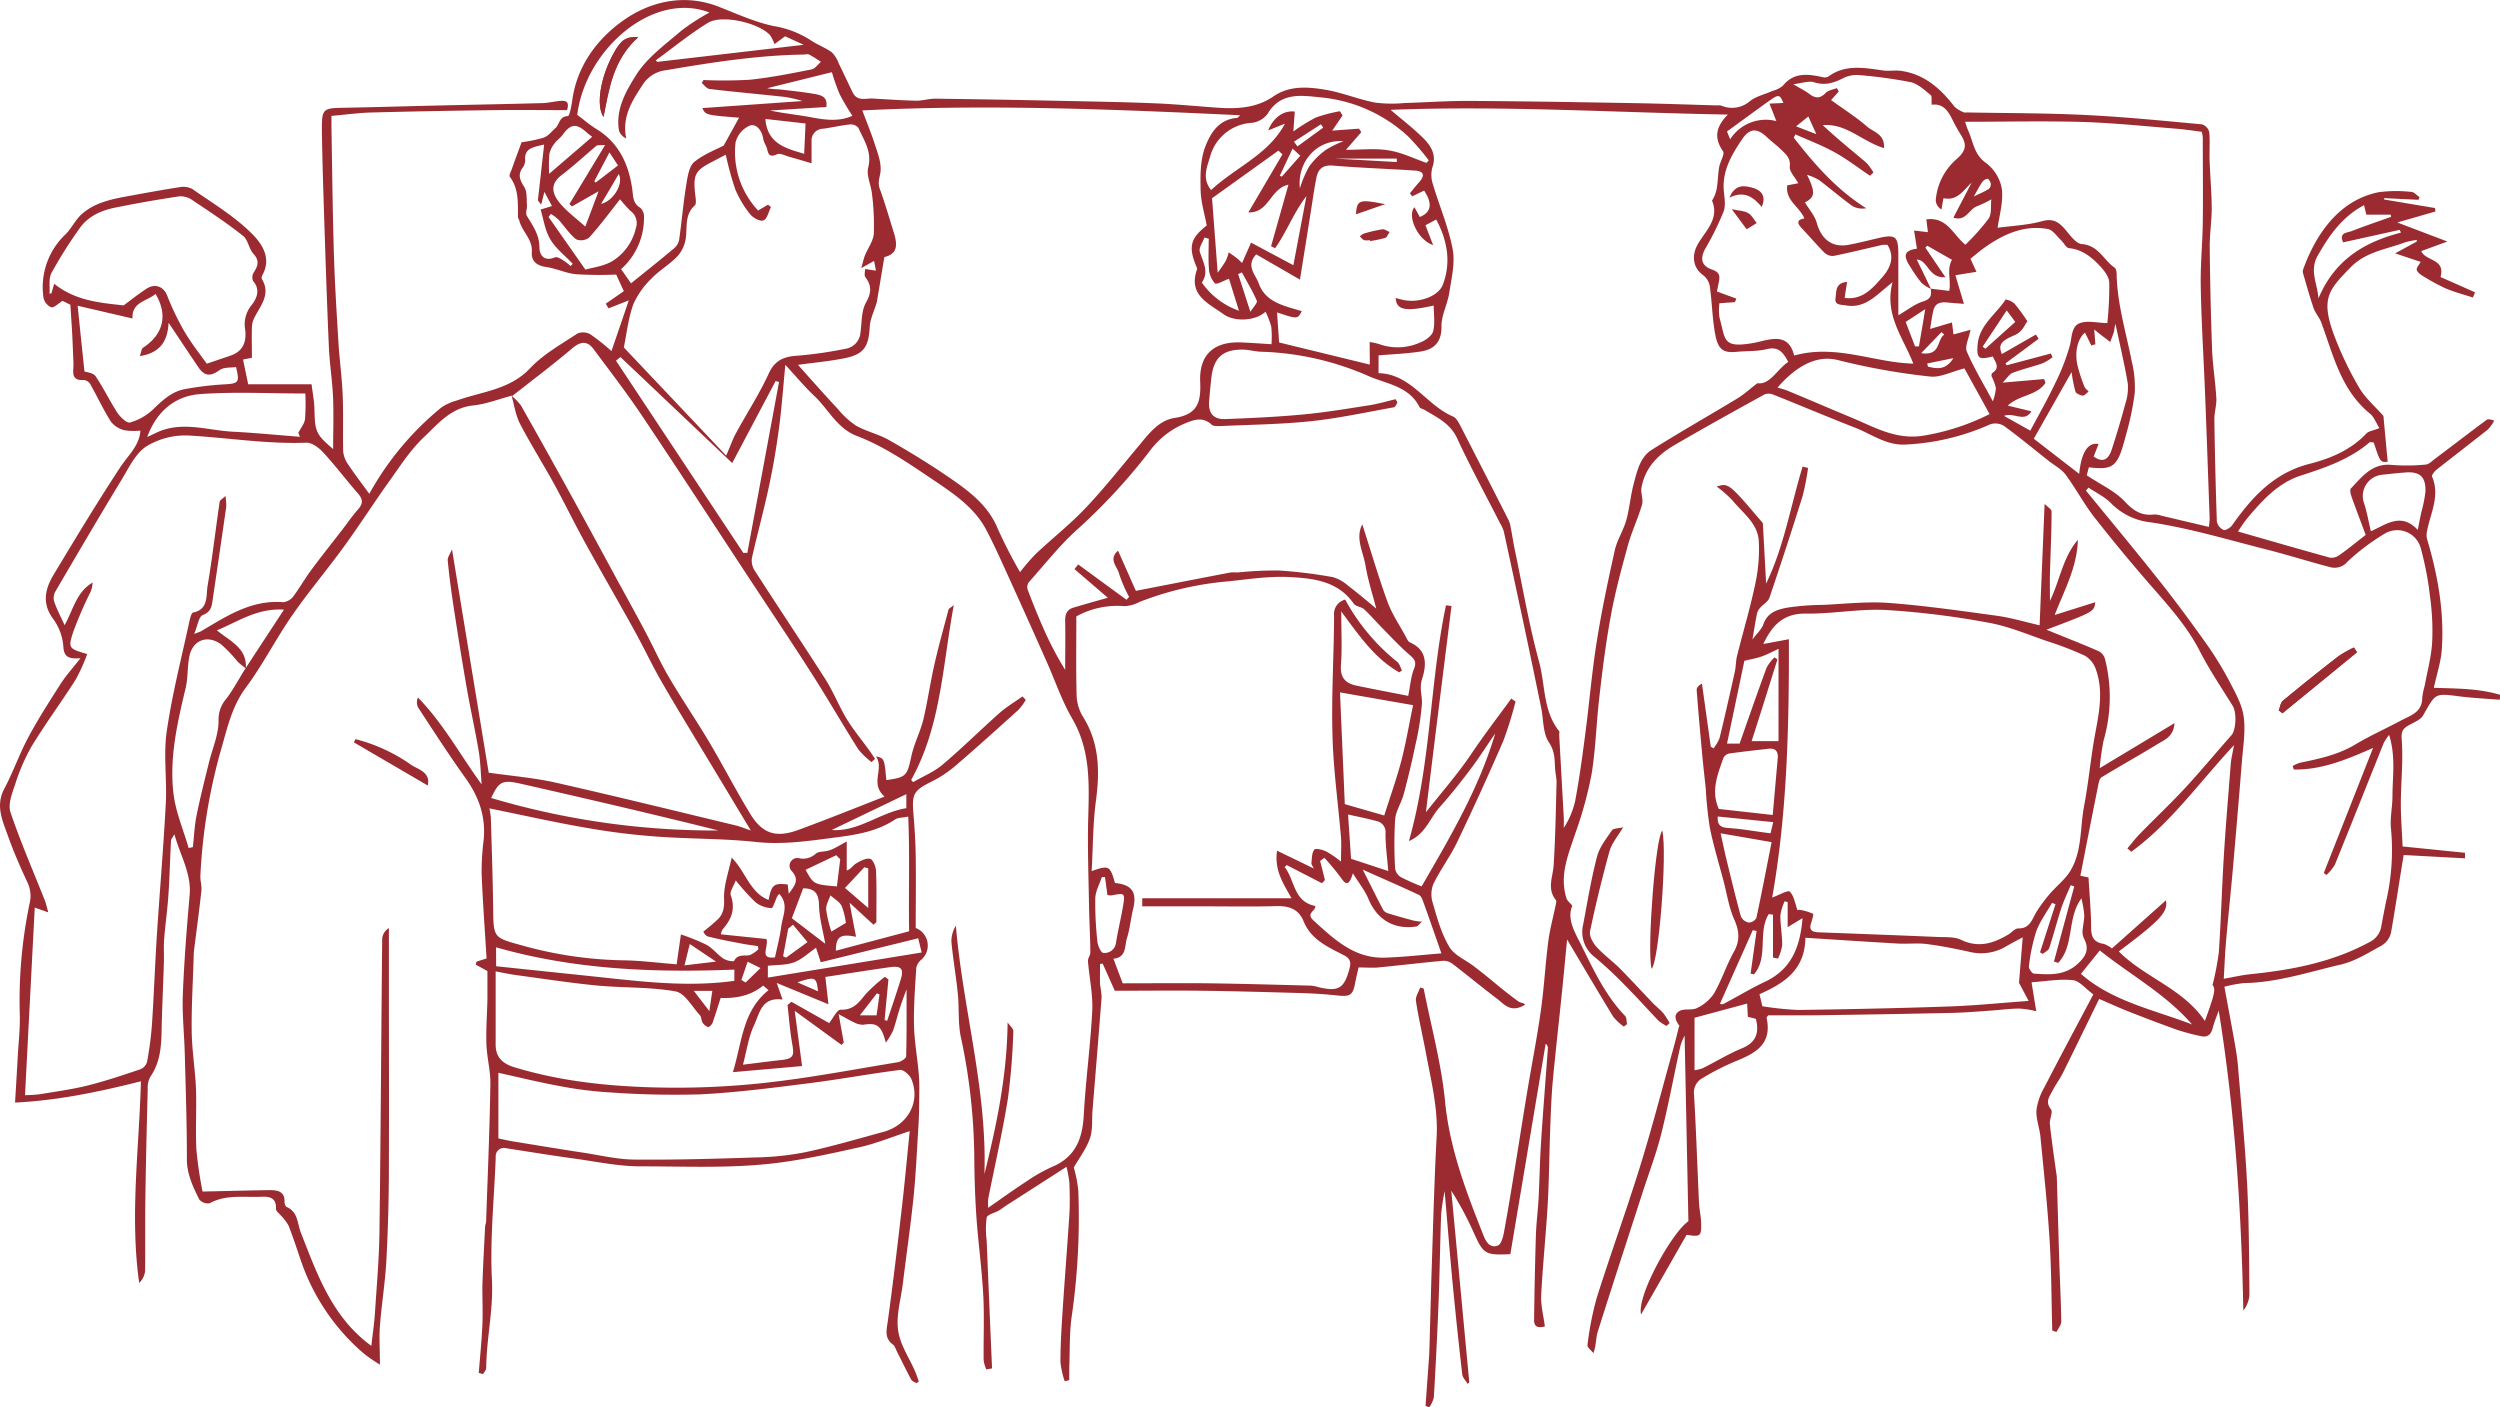 <svg xmlns="http://www.w3.org/2000/svg" viewBox="0 0 586.34 330"><defs><style>.cls-1{fill:#9b2b31;}</style></defs><g id="レイヤー_2" data-name="レイヤー 2"><g id="layout"><path class="cls-1" d="M120.12,92.77c-3.06.81-6.07,2-9.18,2.33-5.26.56-8.3,4.4-11.63,7.54-3.14,3-5.52,6.75-8.06,10.3-3.52,4.91-6.77,10-10.32,14.9-4,5.55-8.48,10.82-12.39,16.46s-6.9,11.63-10.9,17c-3.35,4.55-4.36,9.62-5.88,14.82A131,131,0,0,0,47,205.37c-.07,1.16.37,2.37.24,3.52-.51,4.67-1.15,9.33-1.73,14a9.79,9.79,0,0,0-.07,1.08c-.18,6-.55,11.92-.48,17.87.05,4.47.81,8.93,1,13.4.18,4.82-.15,9.66.11,14.48a94.24,94.24,0,0,0,1.44,9.74c5.69-.12,10.77-.27,15.86-.33,1.83,0,3.47.37,3.36,2.81,0,.39.22,1,.51,1.15,2.7,1.17,2.47,3.84,3.32,6,3.84,9.77,7.29,19.81,16.53,26.56.29-2.61.68-5.11.84-7.62.42-6.46,1-12.93,1.07-19.4.3-22.84.4-45.68.64-68.52a3.27,3.27,0,0,1,1.57-2.45v12c0,14.53.06,29.05,0,43.57,0,7.41-.19,14.83-.58,22.23-.27,5.17-1.12,10.31-1.52,15.48-.22,2.84,0,5.7,0,9.11a36.36,36.36,0,0,1-3.81-2.62,49.81,49.81,0,0,1-14.71-21.71c-.94-2.76-1.84-5.54-2.91-8.26a10.56,10.56,0,0,0-1.75-2.32c-.42-.53-1.22-1.08-1.2-1.59.12-2.81-1.66-2.95-3.7-2.86-4,.16-8.06-.57-11.85,1.52a2.66,2.66,0,0,1-2.45-.9c-1.49-3-2.93-6-2.9-9.54,0-8.16-.27-16.33-.49-24.49-.12-4.68-.64-9.38-.46-14,.3-7.8.92-15.6,1.6-23.38.44-5.07-2.22-9.24-3.57-14.23-.4.72-.78,1.11-.8,1.51-.23,4.23-.32,8.47-.61,12.69-.23,3.48-.73,6.93-1,10.41-.14,1.9,0,3.83-.07,5.75-.16,5.14-.42,10.28-.52,15.42-.07,3.91-.31,7.72-2.66,11.1a5.41,5.41,0,0,0-.6,2.83c-.22,8.43-.43,16.85-.55,25.27-.09,5.83,0,11.66-.07,17.49a4.58,4.58,0,0,1-1.39,2.76c-2.21-15.85,0-31.5.41-47.3-9.71,2.45-19.24,4.47-29.52,5,.22-3.72.43-7.08.61-10.44s.6-6.84.5-10.24A111.63,111.63,0,0,1,6.92,212a7.39,7.39,0,0,0-.5-5.09c-1.65-3.52-3.21-7.09-4.51-10.74S-1.12,189,1,185s3.58-8.25,5.7-12.19c2.29-4.28,4.94-8.38,7.56-12.48,1.24-1.92,2.8-3.64,4.6-5.94-2.74.16-3.85-.25-4-2.72a12.58,12.58,0,0,0-2.33-6.43c-2.73-3.64-2-7,0-10.38,5.12-8.51,10.24-17,15.7-25.31,1.84-2.79,4.47-5,4.7-8.57a13.41,13.41,0,0,1-3.77-.08,5.78,5.78,0,0,1-3.14-2c-1.78-2.81-3.19-5.86-4.83-8.77a2.05,2.05,0,0,0-1.47-1c-3.3.23-2.43-2.09-2.49-3.87-.09-2.35-.18-4.7-.3-7s-.29-4.49-.43-6.78l-1.83-.92c-1,.62-2,1.66-2.66,1.51a3.15,3.15,0,0,1-1.81-2.25A17,17,0,0,1,15.33,55c1.46-1.44,2.36-3.47,3.88-4.81,3.11-2.74,7.1-3.51,11.06-4.23S38.09,44.52,42,43.92a4.65,4.65,0,0,1,3.09.4c4.75,3.3,9.79,6.34,13.87,10.36,2.26,2.23,4.84,5.67,2.63,9.74-.15.27-.31.74-.18,1,2.24,3.69-.45,6.36-1.85,9.31a5,5,0,0,0-.48,2c-.06,2.35,0,4.71,0,7.18L57,84.32c.4,1.92.78,3.73,1.21,5.81H73.08c.25,2.1.63,4,.67,5.81.11,5.33.32,5.89,4.38,9.38,0-3.74.14-7.73,0-11.71s-.82-8.2-1-12.32c-.45-10.18-.78-20.37-1.11-30.56-.22-6.86-.44-13.72-.53-20.59,0-4.55.34-4.78,4.88-4.86,7.41-.13,14.81-.36,22.22-.53,8.14-.19,16.27-.34,24.41-.56,1.32,0,2.64-.34,4-.48s2.71-.26,2,2.12c-5.62,0-11.33-.07-17,0-9.67.13-19.35.3-29,.56-2.95.08-5.9.5-9.26.79,0,.81,0,1.76,0,2.72.17,9.86.27,19.72.57,29.58.21,7,.65,14,1.08,21,.26,4.2.85,8.38,1,12.58s0,8.57.1,12.85a6.43,6.43,0,0,0,1.2,3.07c1.52,2.28,3.2,4.46,4.92,6.84A69.59,69.59,0,0,1,103.6,95.5a12.38,12.38,0,0,1,3.55-1.57c5.9-2.12,12.4-2.49,17.21-7.59,3.11-3.3,7.29-5.61,11.12-8.15a3.5,3.5,0,0,1,3,.23,46.61,46.61,0,0,1,4.93,3.93c1.35-3.94,2.6-7.61,4.07-11.91l-4.75,1.88-.66-1.09,4.24-2.94-1.79-3.89a94,94,0,0,1-9.4-.08c-2.35-.23-4.59-1.33-6.94-1.68s-3.6-1.37-3.45-3.57c.2-3-2.33-4.78-2.94-7.37-.06-.25-.29-.49-.3-.73-.06-3.29.26-6.63-1.93-9.52-.22-.29.24-1.15.45-1.72.7-2,1.43-3.94,2.32-6.37a33.27,33.27,0,0,0,5.19-1.08c1.06-.37,1.87-1.47,2.78-2.26s.85-2.75,2.9-2.79c.36,0,.82-2.31,1-3.58,1.07-8.21,5.93-14.6,12.09-18.93s14.15-6.29,22.15-3.19c4.27,1.66,8.51,3.62,12.95,4.57a22.93,22.93,0,0,1,8.68,3.29c1.56,1.08,3.42,1.74,5,2.86a7,7,0,0,1,1.63,2.6c1.12,2.25,2.16,4.53,3.26,6.78s3,1.39,4.71,1.48c3.41.19,6.82.44,10.24.51,1.5,0,3-.49,4.51-.48q15.09.2,30.18.53c7.16.15,14.32.27,21.47.57,5,.2,10,.73,15,1.05,4.43.28,8.79-.06,12.58-2.67s8.14-2.26,12.28-1.56c3.91.66,7.66,2.25,11.57,3a31.32,31.32,0,0,0,6.92.1c5.05-.14,10.1-.52,15.14-.49,13,.07,25.9.3,38.84.52,6.41.11,12.82.35,19.23.53a3.51,3.51,0,0,1,1.08.05,6.37,6.37,0,0,0,6.72-1.06c1.5-1.16,3.55-1.61,5.34-2.4a6.14,6.14,0,0,0,2.39-1.22c2.6-3.2,5.89-2.74,9.28-2a1.89,1.89,0,0,0,1.3-.09c4.05-3,8.5-2.08,12.94-1.47,1.34.19,2.74-.1,4.08.08,5.56.75,9.38,4.16,12.65,8.42a6.83,6.83,0,0,0,2.25,1.34c.14.08.35,0,.53,0,9.32.18,18.64.14,27.95.6,9.13.45,18.25,1.36,27.36,2.2A2.57,2.57,0,0,1,518.15,31c.2,2.25,0,4.53.09,6.8.13,3.69.47,7.37.49,11.06,0,3-.5,6.1-.47,9.15q.12,11.94.55,23.86c.15,3.84.78,7.66,1,11.5.09,1.67-.49,3.38-.46,5.06q.17,11.94.58,23.86a2.78,2.78,0,0,0,1.58,2c.46.18,1.56-.51,2-1.09,4.65-6.6,9.81-12.29,18.19-14.42,4.85-1.24,9.65-3.22,13.29-7.1.53-.57,1.56-.67,3.07-1.27-.79-1.24-1.27-2.64-2.25-3.43-6.81-5.56-8.57-13.75-11.41-21.39-.44-1.17-1.38-2.16-1.78-3.33-.94-2.73-1.7-5.53-2.51-8.3a1.35,1.35,0,0,1,.07-.79c2.8-7.78,8.13-16.2,17.75-18.1a31.64,31.64,0,0,1,7.6-.06c.66,0,1.29.8,1.94,1.23l-.25.62-8.05-.39,0,.32,11.91,2,.12.81-8.95,2.58L574,56.65l-6.12,2.24c.92,2.38,5.74,1.73,4.51,6.08l8.1,3.59c-.17.41-.33.82-.5,1.22-2.17-.71-4.41-1.28-6.5-2.18a49.59,49.59,0,0,1-5.61-3.11c-.47-.29-1.07-.86-1.08-1.31s.55-1.08.94-1.76l-6-2,5.07-2.76,0-.38a18.67,18.67,0,0,0-2.81.58c-4.38,1.64-9.17,2.2-12.72,5.86-5,5.15-7,7.16-4,15.49a79.06,79.06,0,0,0,6,12.66c1.43,2.48,3.76,4.45,5.72,6.68.3,3.22.65,7,1,10.76-1.74.12-1.74.12-3.28-4.54-.32,0-.8-.15-1,0-4.7,4-10.39,5.92-16.13,7.78-5.39,1.76-9,5.84-12.53,10a35.46,35.46,0,0,0-2.16,3.11c7.31,2.1,14.44,4.17,21.59,6.14a3.05,3.05,0,0,0,2.18-.62c2-1.38,3.81-2.9,6.16-4.72-1-2.76-2.21-5.86-3.32-9-.21-.6-.44-1.59-.14-1.9,2.65-2.76,5-6,9.62-5.52a44.6,44.6,0,0,0,7.92-.08c.76-.06,1.5-.85,2.2-1.37,4-3,8-6.08,12.05-9.09.31-.24.83-.21,1.82.16a9.42,9.42,0,0,1-1.49,2.08c-4,3.17-8,6.24-12,9.39-.5.4-1.22,1.3-1.08,1.64,2,4.69-.58,8.89-1.26,13.28a3.63,3.63,0,0,0,.13,1.53c2.48,8.37,4,16.89,3.42,25.64-.2,3-1.21,6-1.88,9.1,5.35.17,10.6.14,15.6,1.66l-.15,1.14c-3.18-.26-6.37-.4-9.53-.81-5.76-.75-5.5-.68-8.43,4.47-.61,1.07-2.17,1.64-3.36,2.32s-1.82,1.27-1.67,3.22c.39,5-.18,10.09-.2,15.14,0,3.21.25,6.43.42,10.07,5,.49,9.81,1,14.63,1.47,0,0,0,.5,0,1.31l-14.38-.78c-1,5.9-1.89,12.15-3,18.35a4.82,4.82,0,0,1-2.18,2.89c-3.1,1.69-6.22,3.68-9.59,4.46-7.5,1.74-14.88,4.22-22.71,4.34a31,31,0,0,0-4.57.85c.83,4.54,1.68,9,2.48,13.52.29,1.67.56,3.35.7,5,.76,9.3,1.68,18.59,2.16,27.9.44,8.6.45,17.23.53,25.85a6.68,6.68,0,0,1-1.43,3.68c-.46-23.6-2-47-5.77-70.35-.49,1.4-1.08,2.77-1.45,4.21s-1.23,2.13-2.71,1.79a51.09,51.09,0,0,1-5.62-1.5c-3.84-1.36-7.64-2.82-11.43-4.31-2.31-.91-4.55-1.95-6.83-2.93-2.75,5.61-5.6,11.52-8.52,17.39-.71,1.43-1.7,2.72-2.42,4.14s-1.78,2.57-.37,4.35c.53.67-.37,2.33-.25,3.5.39,3.72.95,7.42,1.45,11.13a12.46,12.46,0,0,1,.18,1.33c.19,6.41.36,12.82.56,19.23.15,4.87.41,9.73.48,14.6,0,.81-.72,1.63-1.11,2.45l-1-.33c-.2-7.12-.19-14.24-.63-21.33-.5-8-1.36-16.06-2.14-24.08-.2-2.11-1.07-4.21-.94-6.28a14.52,14.52,0,0,1,1.87-5.39c3.73-7.24,7.58-14.41,11.47-21.77-1.81-1.32-3.22-3.17-4.81-3.34-3.16-.32-6.42.28-9.68.5.39,2.4.71,4.37,1.1,6.79a22.38,22.38,0,0,0-3.9-.62c-2.32,0-4.64.34-7,.49-3,.21-6.09.47-9.14.53q-16.16.34-32.3.56c-3.55,0-7.09,0-10.53,0-.2.32-.4.49-.37.61,1.39,6.24-2.75,8.35-7.44,10.23a58.49,58.49,0,0,0-7.52,3.84,3.85,3.85,0,0,0-2.06,3.9c.5,8.45.77,16.92,1.17,25.38.08,1.6.46,3.19.5,4.79.07,3.09-.18,3.25-3.41,2.72L384.89,308.3c-1.07-4.36,7.32-19.36,11.1-21.87-.3-14.82-.6-29.27-.89-43.54a13.46,13.46,0,0,0-1,2.49c-1.51,6.84-2.77,13.74-4.47,20.53-1.21,4.8-3,9.45-4.51,14.17-3.48,10.76-7,21.5-10.4,32.29-.45,1.41-.3,3-1,5-.49-.64-1.48-1.36-1.4-1.91a73.24,73.24,0,0,1,2.15-11c3.27-10.37,7-20.59,10.22-31,2.77-8.93,5.11-18,7.62-27,.52-1.87,1-3.76,1.46-5.64,0-.08.16-.19.14-.21-.93-1.18-1.53-2.65,0-3.5,1.13-.64,2.93-.08,4.1-.69a9.84,9.84,0,0,0,4-3.43c1.79-3.12,2.9-6.62,4.65-9.76,1.49-2.68,1.27-4.91.06-7.63s-1.68-5.9-2.46-8.87c-1.11-4.19-2.37-8.34-3.24-12.58a90.75,90.75,0,0,1-.95-9.07c-.27-2.67-.59-5.33-.83-8-.47-5.09-.93-10.18-1.31-15.27,0-.54.48-1.11,1.24-1.46l2.07,14.77.65.39a9.63,9.63,0,0,0,1.42-2.44c1.26-5.16,2.42-10.35,3.57-15.54.27-1.22.22-2.51.52-3.71,1.42-5.66,3.1-11.26,4.3-17a38.2,38.2,0,0,0,.8-9.89c-.22-4.21-3.8-6.64-6.22-9.62a28.89,28.89,0,0,0-3.65-3.2c2.81-.84,2.81-.84,10.82,8.58.26,4.67.51,9.34.77,14.17,4.2-8.63,5.76-18.26,8.56-27.43l1.28.32a58.21,58.21,0,0,1-1.29,6.62Q419,128.41,415,140.19c-.31.91-1.45,1.53-2.15,2.33a3.18,3.18,0,0,0-.76,1.33c-.38,1.9-.68,3.81-1.08,6.14,1-1.39,2.15-2.37,2.57-3.59,1-2.89,3.44-3.49,5.82-3.92a60,60,0,0,1,8.05-.61c5.23-.23,10.5-.85,15.68-.45,8.44.64,16.84,1.86,25.23,3,3.4.48,6.72,1.49,10,2.23.38-9.09.76-18.43,1.17-28.47.65.67,1.64,1.23,1.64,1.78,0,4.87-.25,9.74-.38,14.61-.05,2,0,4.11,0,6.34,2.36-4.82,3-10.2,6.55-14.3-.16,6.26-3.07,11.63-5.45,17.63l9.52-3c-.25,2.22-.25,2.22-11.45,6.45l2.91,1.18c3.18,1.3,6.38,2.53,9.51,3.94a3,3,0,0,1,1.35,1.86,36.5,36.5,0,0,1-.36,19,56.64,56.64,0,0,0-.91,6.49L510,169.6c-.21,3.18-2.32,3.9-3.9,4.87-4.36,2.68-8.84,5.16-13.21,7.83-.47.28-.65,1.19-.78,1.85-1.41,7-2.79,14.08-4.19,21.24l1.91.4c.21,3.53.5,6.93.6,10.34.07,2.32-.36,4.74,2.95,5.24a6.14,6.14,0,0,1,1.94,1.08L508,211.15c.49,2.8-1.33,4.68-11.07,12,6.11,6.13,15.07,8.7,20.19,16.3,2.37-6.42,2.56-7.56,1.79-8.41a64.39,64.39,0,0,0,1.49-7.73c.5-7.45.71-14.92,1.16-22.38.45-7.25,1.06-14.49,1.63-21.74.1-1.22.41-2.43.76-4.43-8.23,8.86-14.84,18.27-24.08,25l-.92-.78c1-1.17,1.91-2.4,3-3.49,3.54-3.63,7.24-7.11,10.69-10.84,3.69-4,7.13-8.18,10.73-12.23,1.07-1.22,1.25-5.32.28-6.87-2.65-4.27-5.47-8.46-7.76-12.92-2.89-5.62-7-10.21-11.09-14.9q-7-8-13.62-16.45c-2.47-3.16-4.36-6.78-6.75-10-1-1.3-2.58-2.11-3.89-3.15-3.5-2.76-6.94-5.62-10.54-8.24a3.81,3.81,0,0,0-3.25-.36,54.7,54.7,0,0,1-19.56,4.72c-4.6.36-8.08-2.36-12-3.9-6.49-2.54-12.9-5.25-19.37-7.83a2.72,2.72,0,0,0-2,0c-7.05,3.89-14.1,7.79-21.06,11.85-3.86,2.25-6.94,5.31-7.77,10-.23,1.28.47,2.77.12,4-.94,3.23-2.42,6.3-3.31,9.54-1.5,5.46-3,11-4,16.51-1.18,6.39-2,12.86-2.72,19.32-.7,5.95-.83,12-1.81,17.89a91.82,91.82,0,0,1-3.79,13.79c-1.65,5-3.8,9.87-2.08,15.28.18.56.78,1,1.36,1.71-1.35,3.26.7,6.4,2.17,9.39,2.86,5.79,5.63,11.7,10.21,16.47.39.41.32,1.27.46,1.92l-.75.59a13.08,13.08,0,0,1-2.48-2.31c-3.74-6.12-7.36-12.3-10.83-18.13-.38,3.89-.79,8.36-1.25,12.82-.7,6.85-1.49,13.69-2.12,20.54-.33,3.68-.45,7.37-.59,11.06-.22,5.86-.25,11.74-.58,17.59-.42,7.17-1.17,14.31-1.54,21.48-.11,2.34.54,4.73.87,7.26-1.32.35-2.55.35-2.53-1.5q.12-9.93.42-19.84c.09-2.87.47-5.73.63-8.59.23-4.41.29-8.83.58-13.24.47-7.33,1.07-14.66,1.6-22a1.2,1.2,0,0,0-.52-1.11q-4.14,24.69-8.28,49.34c-5.86.26-6.3,0-8.51-4.88a75.56,75.56,0,0,0-5.34-10q2.11,22.47,4.22,44.94l-.37.36c-.44-.74-1.19-1.45-1.28-2.23q-1.21-10.51-2.23-21.06c-.68-7.14-1.24-14.28-1.9-21.91a51.33,51.33,0,0,0-.82,5.39c-.25,6.77-.33,13.55-.59,20.32-.29,7.56-.68,15.11-1.12,22.66a7,7,0,0,1-1.08,2.33l-.87-.34q.4-5.55.8-11.1c.05-.81.1-1.62.12-2.43.19-6.59.34-13.18.56-19.77.33-9.92.59-19.84,1.12-29.75.37-6.73-1.29-13.14-2.49-19.63-.76-4.1-1.73-8.16-2.36-12.27-.16-1,.63-2.11,1-3.18l.82.26c1.72,8.78,4.13,17.49,5,26.36,1.07,11.2,5,21.38,9.05,31.6.59,1.49,1.54,3,3.34,2.3.75-.29,1.2-1.85,1.4-2.91,1-5.42,1.88-10.87,2.77-16.31.92-5.61,1.78-11.24,2.72-16.86,1.05-6.31,2.29-12.59,3.18-18.92.77-5.4,1.06-10.87,1.75-16.28.36-2.8,1.12-5.55,1.69-8.33.09-.47.32-1.15.1-1.42-2.14-2.64-.7-5.4-.52-8.18.4-6.45.51-12.92.68-19.39,0-1.06-.27-2.12-.34-3.19-.14-2.14,0-4.06-1.45-6.22s-1.26-5.44-1.84-8.22q-1.87-9.12-3.8-18.24-2.44-11.49-4.94-23a8.79,8.79,0,0,0-.88-1.93c-3.37-6.63-6.94-13.16-10.06-19.9-1.64-3.54-4.73-4.92-7.68-6.7-.38-.23-1-.31-1.15-.64-2.46-4.9-7.64-5.4-11.9-7.25a67.4,67.4,0,0,0-25-5.73c-1.51,0-3-.48-4.52-.5-4.68-.07-6.85,1.88-7.39,6.51-.21,1.87-.39,3.73-.54,5.6-.22,2.76,1,4.28,3.74,4.18,6.1-.23,12.21-.51,18.29-1.08,5.22-.49,10.41-1.36,15.59-2.17,2.06-.33,4.07-.93,6.11-1.41l.45.75c-.26.4-.48,1.08-.81,1.14-6.47,1.16-12.91,2.57-19.43,3.26-7.06.75-14.19.82-21.29,1.15-.69,0-1.63.07-2.05-.32-2.24-2.11-4.57-1-6.69-.12a19.7,19.7,0,0,0-7.88,6.35,137.72,137.72,0,0,1-16.57,18c-4.29,3.77-7.86,8.37-11.69,12.65a2,2,0,0,0-.34,1.77c1.22,3.21,2.5,6.41,3.9,9.54a78.37,78.37,0,0,0,4.91,9.31c0-3.77.08-7.54,0-11.3-.06-1.66.33-2.83,2-3.32,2.61-.78,5.23-1.51,8-2.3L252,133.47l.87-1.09,11.34,8.29.6-.68a32.23,32.23,0,0,1-2.35-5.46c-.38-1.62-2.6-3.32-.24-5.38,1.51,3.39,2.92,6.57,4.18,9.42,7.62-1.48,14.9-2.91,22.18-4.3a9.84,9.84,0,0,1,1.63,0,87.73,87.73,0,0,1,9.7-.47,110.92,110.92,0,0,1,12.7,1.56,9.29,9.29,0,0,1,3.63,2.06c2.28,1.73,4.45,3.59,6.54,5.31-.85-3.31-1.95-6.66-2.52-10.1-.53-3.18-2.45-6.44-.75-9.64,2,6.18,3.76,12.27,5.93,18.21,1.05,2.86,2.83,5.46,4.29,8.16.25.47.51,1.09.93,1.28,4.16,1.87,3.94,5.25,2.84,8.71-.63,2,.05,3.77,0,5.61a63.5,63.5,0,0,1-1.53,9.73q-1.21,5.85-2.76,11.62c-.54,2-1.87,3.9-2,5.92a95.57,95.57,0,0,0,0,11.48,2.87,2.87,0,0,0,1.33,2,50.79,50.79,0,0,0,4.88,2.18c6.72-11.61,13.46-23,17.26-35.87-2,2.89-3.86,5.85-6,8.65-2.25,3-4.61,5.94-7.1,8.74-2.24,2.51-3.27,6.23-7.14,7.85,5.25-18.48,4.87-37.24,8.7-55.3l1.29.17c-2,16-4,31.93-6,48.37,3.67-4.66,7.4-8.88,10.53-13.52s6.31-8.78,9.49-13.14l1,.7a89.6,89.6,0,0,1-2.88,9.26q-5.18,11.94-10.8,23.68c-1.64,3.43-4,6.53-5.64,9.95a6.77,6.77,0,0,0-.06,4.47c1,3.47,2,7.08,3.83,10.15,1.17,2,3.81,3.06,5.78,4.57,1.69,1.3,3.36,2.63,5,4s3.6,2.93,5.48,4.28c.47.34,1.23.27,1.54.73-3.43,2.09-4.93-.14-6.65-1.44-3.52-2.65-6.91-5.48-10.41-8.16a3.5,3.5,0,0,0-2.19-.69c-5.07.46-10.12,1.07-15.19,1.56-1.4.14-2.83,0-4.63,0-.22,1-.53,2.25-.77,3.52-.57,3-1.15,3.37-4.16,3.06q-4.15-.44-8.33-.56c-7.77-.23-15.55-.45-23.32-.55-7-.09-13.91,0-20.59,0L258.62,226l-.62.09c0,1.61-.05,3.23,0,4.84a24.47,24.47,0,0,1,.37,2.9c-.67,8.85-1.41,17.69-2.13,26.54-.18,2.22.09,4.6-.62,6.64-.85,2.44-2.51,4.6-3.78,6.8a30,30,0,0,1,1.06,5.46,162,162,0,0,1-1.49,29.1c-.63,4.07-.45,8.27-.63,12.41,0,1,0,1.94,0,2.91l-1.07.26a20.55,20.55,0,0,1-1-4.51c0-4,.25-8.11.52-12.15.49-7.52,1.1-15,1.58-22.56.15-2.44.08-4.9,0-7.35a29.53,29.53,0,0,0-.68-3.72L236,282.74c-.6.39-1.16.84-1.77,1.2-1,.56-2.65.91-2.82,1.63a20.53,20.53,0,0,0,0,5.37q.61,15,1.26,30l-1.36.23a8.47,8.47,0,0,1-.61-2.12c-.06-5.09.18-10.18-.09-15.25-.32-6.06-1.15-12.09-1.59-18.15-.32-4.5-.46-9-.51-13.54a139.25,139.25,0,0,0-3.13-28.76c-.73-3.3-.39-6.83-.73-10.24-.41-4.08-1.12-8.12-1.51-12.2a7,7,0,0,1,1.05-3.81c1.64,19.52,7.36,38.5,6.69,58.28,2.86-11.54,5.31-23.12,5.44-35.59.47.71,1.38,1.45,1.34,2.13a154.3,154.3,0,0,1-1.28,15.81c-1.27,7.87-3.07,15.66-4.62,23.49a15.67,15.67,0,0,0,0,2.05c3.22-2.23,6-4.25,8.92-6.14a37.23,37.23,0,0,1,6-3.42c5.45-2.26,7.18-6.49,7.49-12,.45-8.22,1.58-16.41,2-24.63.19-3.87-.7-7.78-1-11.67-.05-.66.56-1.35.55-2,0-3.61-.24-7.21-.3-10.82-.11-6.82-.37-13.64-.2-20.45.22-8.12.62-16.1-3.73-23.57-2.45-4.2-4-8.89-6-13.35q-5-11.28-10.13-22.52c-1.27-2.81-2.58-5.62-4-8.35-2.66-5.06-7.16-8.2-11.76-11.32-6-4-11.86-8.2-18.65-10.79-4.64-1.77-6.64-6.27-10-9.41-2.28-2.17-4.32-4.62-6.76-7.26-.52,5.37-.85,10.07-1.47,14.74s-1.38,9.14-2.35,13.66c-1.2,5.62-2.72,11.18-4,16.8a4.29,4.29,0,0,0,.6,3c5.43,8.44,11,16.77,16.42,25.23,2,3.06,3.3,6.49,5.18,9.6,1.57,2.57,3.52,4.91,5.29,7.36.48.66.91,1.36,1.37,2l-.81.78a17.8,17.8,0,0,1-3.12-3c-3.69-5.84-7.14-11.84-10.86-17.66-4.83-7.56-9.83-15-14.76-22.5-8.34-12.68-16.6-25.41-25.05-38-3.61-5.39-7.57-10.54-11.45-15.74-1.51-2-3.05-1.76-5-.12-4.6,3.9-9.43,7.52-14.16,11.26Zm-62.47,64c-.65-.54-1.36-1-1.95-1.64a34.76,34.76,0,0,0-3.83-4c-3.22-2.36-6.73-1-7.47,2.88-.47,2.44-.3,5-.87,7.42-1.94,8.11-3.82,16.28-2.85,24.63.51,4.35,2.33,8.55,3.56,12.83l1-.21c.27-2.45.36-4.94.85-7.35.82-4.12,1.87-8.21,2.87-12.3.81-3.35,2.32-6.69,2.3-10a7.41,7.41,0,0,1,1.8-5.13c1.71-2.24,3-4.76,4.54-7.18l9-13.74c-6.3-.38-10.73,2.79-15.73,4.86C54,150.41,58,152,57.65,156.78Zm395.26-89a8.7,8.7,0,0,1-2.25-1.42,34.73,34.73,0,0,1-2.59-3.72c-1.86-2.77-1.38-3.92,1.52-4.3-.21-1.32-.41-2.64-.67-4.26l3.24.38-.36-3c4.88-.63,6.21,3.56,9.15,5.95a52.94,52.94,0,0,0,5.45-6.12c.76-1.14.46-3,.64-4.52a28.9,28.9,0,0,1-3.32,1.6c-1.91.63-2.6,3.67-5.59,2.69,1.49-2.84,2.89-5.53,4.3-8.23-2,1.84-3.35,4.37-6.62,3.66-.18,1-.33,1.83-.47,2.65A2.67,2.67,0,0,1,454,47a14.22,14.22,0,0,1,4.72-9.53c2.33-2,2.7-3.41,1.22-5.77-.8-1.28-1.53-2.61-2.21-4-1-2-2.27-3.46-4.69-3.13-.08-.88.14-2-.26-2.3-1.42-1.16-2.95-2.6-4.64-3a109.63,109.63,0,0,0-12.4-1.68,7.07,7.07,0,0,0-3.58.81c-2.15,1.07-4.15,1.71-6.65.9-1.29-.41-2.91.23-4.92.45,1.65,1,2.78,1.53,3.76,2.28,1.4,1.06,2.51,1.14,3.83-.23.61-.64,1.73-.78,2.62-1.14l.45.81-1.8,2c2.95,2.13,5.89,4,8.5,6.26,1.43,1.24,4.11,1.67,3.92,5-5.1-1.52-8.86-5.87-14.36-5.37,3.29,3.1,6.77,5.89,10.17,8.76a12.05,12.05,0,0,1,1.72,2.35l-.83.74c-2.82-1.89-5.53-4-8.49-5.61s-6-2.74-9-4.09l-.38.77c4.87,6.26,10.05,12.2,17,16.56a4.79,4.79,0,0,1-3.31-.56c-2.67-1.94-5.17-4.1-7.8-6.08A14.72,14.72,0,0,0,423.82,41c2,4.1,1.9,5.24-.5,6.47.94,1.58,2.29,3.06,2.77,4.79,1.05,3.82,3.59,5.86,7.4,5.17,2.43-.44,4.83-1.08,7.24-1.63,3.81-.86,4.48-.33,4.5,3.72,0,4.62,0,9.24,0,14.42,2.13-1.23,3.83-2.62,5.78-3.23s2-1.5,1.82-3l4.32.51c.54-2.31-.68-5,.67-7.28L452,57.62l-.43.47L456.26,65c-4,.36-4.09-4.11-6.71-4.11C450.66,63.13,451.79,65.48,452.91,67.82ZM239.24,134.18a50.47,50.47,0,0,1,3.64-4.23c3.87-3.64,8.07-6.95,11.71-10.79,4.34-4.57,8.27-9.55,12.33-14.4,2.4-2.86,4.74-6.15,8.57-6.74,5.27-.81,6.21-3.53,6-8.38-.3-6,2.75-9.59,9.56-9.33,2.36.09,4.72.27,7.16.42a23.85,23.85,0,0,0-.05-4.1,21.1,21.1,0,0,0-1.34-3.53c-2.35,2.21-7.28,2.44-9.85.6-3.63-2.62-8.36-4.53-6.21-10.55.07-.2-.12-.51-.22-.76-1.87-4.54-1.31-6.54,2.48-9.5-.53-2.85-1.37-5.53-1.43-8.23-.07-3.34-.12-6.93,1-10,1.19-3.26,3.16-6.67,7.52-7,.19,0,.37-.3.76-.63-29.62-1.39-59-2.62-88.63-1.13,1.06,2.82,2.1,5.33,2.93,7.91.65,2,1.49,4.16,1.37,6.19-.09,1.4-.79,2.67-.21,4.26,1.24,3.4,2.24,6.89,3.32,10.36s.42,5-2.24,5.68c-.62,3.72-1.2,7.21-1.79,10.71a1.09,1.09,0,0,1-.1.25C205,73,204.12,74.76,204,76.53c-.27,4.92-1.38,6.61-6.18,7.54-3.44.67-7,1-10.67,1.5,3.18,3.53,6.21,7,9.33,10.32a19.49,19.49,0,0,0,4.3,3.94c2.44,1.39,5.31,2,7.74,3.39,4.83,2.76,9.6,5.67,14.19,8.83s9.08,6.47,11.32,12A113,113,0,0,0,239.24,134.18ZM326.15,25.76c2.78,2.38,5.39,4.37,7.68,6.66,1.83,1.83,3.17,4,2.09,6.92a6.85,6.85,0,0,0,.19,4c1.49,5,3.63,10,4.59,15.1.61,3.25-.27,6.84-.79,10.23-.41,2.66-1.87,5.26-1.83,7.88.06,3.76-1.82,5.41-4.85,5.89-3.25.51-6.56.62-9.91.91v4.17c7.64.19,11.14,7.49,17.45,10.16.78.33,1.35,1.42,1.79,2.28q5.67,11,11.24,22a5.46,5.46,0,0,1,.47,1.5c.37,1.91.66,3.84,1.06,5.75,1.82,8.68,3.31,17.46,5.64,26,1.48,5.43.89,11.51,4.71,16.28.13.17,0,.53,0,.8q.54,9.69,1.08,19.39c.05.82,0,1.66,0,2.49a19.25,19.25,0,0,0,2.69-6.4c.91-4.89,1.6-9.82,2.24-14.76,1-7.43,1.6-14.91,2.77-22.31s2.67-14.47,4.27-21.65c.54-2.42,2-4.62,2.68-7,.78-2.81,1-5.77,1.75-8.58.8-3,1.49-6.26,4.28-8,6.61-4.16,13.41-8,20.1-12.06,1.44-.88,2.7-2.05,4.62-3.53,3,.41,4.59-3.23,7.25-5-1.08-2-2.14-3.71-5-3-2.23.56-4.63.4-7,.63-3.11.3-4.46-.31-5.17-4.31-.64-3.6-.71-7.29-1.21-10.91a4.16,4.16,0,0,0-1.46-2.66c-2.57-1.79-2.9-4.7-1.33-7.43,1.77-3.08,5.08-5.91,3.29-10.14a8.12,8.12,0,0,0,1.15-3.11c.24-1.58.26-3.2.53-4.78.22-1.29,1.37-3,.89-3.71-2.23-3.23-1.59-5.82,1.15-8.59C378.88,26.41,352.63,24.73,326.15,25.76Zm-318,187.1c-.76,14.69-1.52,29.24-2.28,44a34.16,34.16,0,0,0,3.45-.22c3.76-.63,7.56-1.13,11.25-2.05,4.19-1.05,8.3-2.45,12.4-3.82A2.71,2.71,0,0,0,34.5,249a80.18,80.18,0,0,0,1.14-8.73c.46-6.91.7-13.83,1.14-20.74.67-10.39,1.56-20.77,2.11-31.16.29-5.62-.59-11.35.22-16.86,1.27-8.75,3.5-17.37,5.36-26,.15-.67.45-1.78.84-1.86,3.61-.73,3-3.87,3.36-6.13,1.12-6.59,1.88-13.23,2.85-19.84.06-.38.66-.68,1.36-1.36a15.1,15.1,0,0,1,.19,2.47q-1.55,10.83-3.16,21.66c-.23,1.55-.29,3-2.32,3.79-1,.37-1.21,2.49-2.05,4.44,1.1-.42,1.36-.48,1.58-.61,6-3.54,11.81-7.44,19.3-6.83a3.38,3.38,0,0,0,2.37-1.37c1.5-2,2.71-4.16,4.19-6.16,2.41-3.25,4.94-6.42,7.42-9.63,1.19-1.55,2.3-3.18,3.6-4.64,1.16-1.31,1.15-2.33,0-3.65-2.79-3.2-5.36-6.6-8.23-9.72-1-1.08-2.64-2.29-3.94-2.24-9.31.35-18.47-1.18-27.7-1.69a17.54,17.54,0,0,0-9.72,2.5c-2.43,1.52-4,4.67-5.55,7.31-5.42,8.93-10.71,17.94-16,27a3.2,3.2,0,0,0-.06,2.4c.64,1.77,1.52,3.45,2.36,5.28,2-3.62,2.79-7.83,6.56-10A6,6,0,0,1,21,139.3a92.28,92.28,0,0,0-3.86,9c-1.2,3.76-1,3.83,3.31,5.1a42.94,42.94,0,0,1-2.67,5.94C14.44,164.61,10.7,169.65,7.44,175a46.12,46.12,0,0,0-3.9,9c-.72,2.09-1.7,4.66-1.08,6.51,2.37,7,5.34,13.82,8.07,20.71.29.74.45,1.54.79,2.76Zm244.29-68.29c0,6.39-.1,12.34.06,18.29a10.3,10.3,0,0,0,1.35,5c4,6.24,4.13,12.9,3.18,20-.72,5.36-.67,10.82-1,16.44,4.07-1.42,4.32-1.27,5.47,2.8,4,.37,5.23,2.18,4.25,6.14-.55,2.24-.74,4.57-1.43,6.76-.58,1.88-.09,4.59-3.18,4.85.67,1.8,1.29,3.44,2.17,5.77,6.6,0,13.46-.07,20.31,0,8,.11,15.91.34,23.86.55a8.91,8.91,0,0,1,1.82.37c4.64,1.09,5.94.28,7.18-4.26.41-1.49.28-2.44-1.26-3.23-3.74-1.93-7.72-3.63-9.49-8-1.18-2.87-3.45-3.62-6.42-3.53-5.62.16-11.25.05-16.88.05H267.9v-1.9h35c-1.88-3.41-4.08-6.54-3.38-11.15l8.63,4.18c-.31-.63-.61-.95-.58-1.23.13-1.1.07-2.43.68-3.19.31-.39,2,0,2.89.47a24.2,24.2,0,0,1,3.37,2.33c0-2.1.13-3.91,0-5.71-.67-8-1.81-16-2-24.07-.26-9.3.35-18.62.38-27.94a3.46,3.46,0,0,1,2.61-3.73,48,48,0,0,0,12.21,14.61c.55.44.74,1.33,1.1,2l-.64.45c-5.78-3.27-9.45-8.68-13.6-14.29,0,4.6.23,8.61-.07,12.58-.23,3,1.1,4.3,3.69,4.84,3.95.82,7.92,1.57,12.09,2.39.48-2.4.62-4.5,1.36-6.35.66-1.66.09-2.28-1.06-3.28-2.26-1.95-4.29-4.16-6.39-6.28-1.43-1.46-2.75-3-4.25-4.4-.67-.62-2-.65-2.45-1.33-3.73-5.34-9.52-5.94-15.13-6.23-4.71-.24-9.48.5-14.2,1a74,74,0,0,0-20.88,4.83,8.59,8.59,0,0,1-3.46,1A20,20,0,0,0,252.43,144.57Zm167.12,5.35c.06,20.68-.44,41-3.92,60.59,1.62-.58,3.71-1.81,4.13-1.39,1,1,1.25,2.82,1.83,4.43-.16.07.18-.23.45-.17a12.17,12.17,0,0,1,3.18.94c.18.09-.23,1.46-.47,2.21-.54,1.69.34,2.07,1.77,2.13,9.36.35,18.73.7,28.09,1.1,1.78.07,3.76-.08,5.28.64,4.11,2,7.66.86,11.19-1.26.76-.46,1.5-1.4,2.24-1.39,2.83.06,3.25-2.21,4.34-3.95a36,36,0,0,1,3.09-4.17c1.55-1.82,3.57-3.34,4.79-5.34,2.82-4.65,2.27-10.15,3.25-15.27.89-4.71,1.39-9.5,2.13-14.24.93-5.95,2.78-11.88.59-17.89A5.87,5.87,0,0,0,489,153.8a72.47,72.47,0,0,0-8.62-3.34c-4.6-1.56-9.14-3.53-13.87-4.39a196.19,196.19,0,0,0-24.12-3c-6.25-.34-12.56.93-18.83.84-5.29-.07-7.9,2.71-10,7.13ZM538,180.48l-.3-.81a7.82,7.82,0,0,1,1.67-.76c4.49-.94,8.94-1.85,13-4.28,3.43-2.06,7.12-3.7,10.66-5.6,2.27-1.21,5.08-1.93,5.07-5.38a16.94,16.94,0,0,1,.58-2.83c.62-3.4,1.55-6.78,1.75-10.2a58,58,0,0,0-.51-10.77,74.24,74.24,0,0,0-2.22-11.47,5.71,5.71,0,0,0-8.4-3.22,51.55,51.55,0,0,0-8.73,6.57,3.89,3.89,0,0,1-3.94,1.32c-5-1.3-10-2.9-15.08-4.18-9-2.28-18-5-27.15-6.36a15.25,15.25,0,0,1-9.32-4.52c-1.48-1.49-3.49-2.44-5.26-3.63l-.58.71c5.79,7.09,11.66,14.13,17.34,21.31,3.84,4.85,7.51,9.84,11.09,14.89a77.83,77.83,0,0,1,5.37,8.83c1.34,2.57,2.84,5.28,3.2,8.07.44,3.42-.16,7-.44,10.49-.67,8.48-1.4,17-2.14,25.44-.5,5.61-1.1,11.22-1.58,16.83-.25,2.83-.35,5.67-.53,8.63,2.28-.4,4.27-.88,6.29-1.08,9.76-1,19.25-2.81,28-7.58a5,5,0,0,0,2.7-3.89q.51-2.74,1.06-5.48a53.34,53.34,0,0,0,1.19-17c-.3-2.55.32-5.19.33-7.8,0-4.6.81-9.26-.79-14.37a13.36,13.36,0,0,0-1.25,1.88c-3.82,9.52-7.59,19-11.46,28.55a10.31,10.31,0,0,1-2,2.43l-.6-.49,11.55-29.31C550.4,178.12,544.56,180.59,538,180.48Zm-332.56-117L205,61.2l-3,1.68c.44-1.54.59-2.29.87-3,.69-1.7,1.94-3.34,2.07-5.08a57.29,57.29,0,0,0-.42-9.24c-.2-2.12-1.37-4.38-.89-6.28.92-3.7-1-6.36-2.31-9.29a2.29,2.29,0,0,0-1.89-.81c-2.11.21-4.19.71-6.3,1a2.76,2.76,0,0,0-2.79,2.94c0,1.52,0,3,0,5.18-2-.6-3.6-1.07-5.17-1.51-1-.27-2.15-.93-2.89-.62-1.46.62-2,.46-2.33-1.09-.17-.85-.8-1.62-.93-2.47-.28-1.91-1.58-3.64-3.08-3.18a5.8,5.8,0,0,0-3.42,3.95,20,20,0,0,0,5.29,16L180.13,48l.69.57c-.56,1.09-.89,2.77-1.74,3.11s-2.47-.6-3.15-1.45a23.7,23.7,0,0,1-3.5-5.88,73.75,73.75,0,0,1-2.21-8.07c-.93.49-1.93,1-2.95,1.55-4.3,2.16-4.76,3.09-4.19,8,.09.79.29,2-.14,2.37-2.39,2.15-1.73,5-2.09,7.63a8.11,8.11,0,0,1-1.94,4.25c-1.83,1.93-4.25,3.3-6.08,5.22a19.16,19.16,0,0,0-4.3,6.09c-1.18,3.26-1.54,6.82-2.22,10.1l24,25.36c1-2.21,1.5-3.8,2.3-5.25,2.54-4.67,5.47-9.15,7.69-14,1.5-3.26,3.72-4,6.9-4.19a96.28,96.28,0,0,0,11.06-1.6A4.16,4.16,0,0,0,201.81,78c.33-2.36.18-5,1.28-7,1.28-2.3,1.42-3.94-.13-6-.32-.41-.06-1.26-.07-1.91ZM460.88,28.56c.2.55.4,1.33.73,2.05,1.21,2.64,1.33,5.66,4.24,7.66a9.64,9.64,0,0,1,3.67,6.15c.34,3.11-.67,6.37-1,9,3.34-.46,7-.6,10.39-1.54,2.37-.65,3.69,0,5.14,1.58,1.29,1.42,2.71,3.66,4.21,3.78,3.95.31,5.13,3.8,7.72,5.56.33.23.44,1,.45,1.46.13,7,2.19,13.64,3.53,20.43a25.73,25.73,0,0,1,.72,7.43,67,67,0,0,1-2.13,10.14c-1.89,7.26-2.78,8-8.64,7.35l-.49,1.87c3.25,2.17,6.63,3.68,8.95,6.18,2.08,2.23,4,3.36,6.9,3a5.19,5.19,0,0,1,1.58.27l11.21,2.65a18.86,18.86,0,0,0,.18-2c-.35-9.82-.69-19.64-1.08-29.46-.33-8.28-.86-16.55-1-24.83-.11-5,.4-10.09.47-15.14.09-6.62,0-13.25,0-19.87a6.78,6.78,0,0,0-.24-1.37c-2.14-.27-4.09-.58-6.05-.73-7.33-.58-14.66-1.36-22-1.58C479.18,28.35,470,28.56,460.88,28.56ZM321.23,80.22a13.53,13.53,0,0,1,2.16.46,12.94,12.94,0,0,0,9.89-.44c1.15-.47,2.59-1.53,2.85-2.58.47-1.86.13-3.93.13-6-6.62,1.48-8.78,1.08-8.91-1.76l1.49.39c3.75.93,8.51-.72,9.57-3.55,2-5.33,1-10.4-1.56-15.26l-2.53,1.35,1.8,4.66c-3.62-1.21-6.17-6.86-4.38-8.88L333,50.89c2.74-1.11,3-3.2,1-6.19l-2.79,1.35-.54-.71c.7-.85,1.38-1.73,2.12-2.55,1.39-1.54,1.33-2.64-1-2.79-6.36-.42-12.74-.62-19.08-1.16-2.55-.22-3.59.85-4,3-.25,1.31-.47,2.63-.68,3.94-1,6.55-2.08,13.1-3.14,19.8l-10.26-5.92c-2.54,2.69-.14,4.75.57,6.76,1.61,4.58,6.11,5.31,10.11,6.56-1,1.89-1,1.89-5.8.29.17,2.48.35,4.94.49,7.05l21.27,5.19ZM442.7,57.45a5.42,5.42,0,0,0-1.27,0c-3.79.86-7.57,1.8-11.37,2.57a2.77,2.77,0,0,1-2.12-.72c-1.87-1.87-3.58-3.9-5.4-5.81-1.19-1.25-1-2,.64-2.25-1.06-2.73-4.53-4.21-4-7.77l2.58-.49c-.78-1.44-2.11-2.75-2-3.87.26-2-.88-2.91-2-4s-2.27-1.91-3.34-2.93c-2.24-2.14-4-2.17-5.75.36-2.53,3.74-4.86,7.61-4.35,12.48.16,1.53.44,3.26-.09,4.62a66.87,66.87,0,0,1-4.22,8.58c-1.3,2.32-1.07,4.11,1.51,5,2.08.7,1.84,1.82,1.54,3.29-.14.66-.27,1.33-.37,1.86l4.53,1.66c-.1.28-.21.56-.31.83l-3.64.26a12.58,12.58,0,0,0,0,3.32c1.48,5.16.55,7.31,7.95,6,3.53-.64,8.17-2.85,9.57,2.95,9.81-2.75,18.82,1.69,27.95,1.89-2.35-6.09-6.89-11.44-4.87-19.08-3.7,2.86-6.3,6.26-11,5.42-1.19-.21-2.63,0-2.37-1.74.22-1.45-.13-3.54,2.71-3.76-.21,1.32-.38,2.42-.58,3.74,4,.57,6.41-2.07,8.56-4.53C443.13,63.22,444.57,60.57,442.7,57.45ZM166.39,2.94c-13.26-5.12-29.1,8.68-31,24,1.54,1.15,2.93,2.37,4.49,3.32,5.3,3.25,7.59,8.3,8.41,14.13.24,1.7.09,3.27,1.85,4.32a2.75,2.75,0,0,1,.9,2.07,16.07,16.07,0,0,1-5.37,12.34L148,66.45c3.41-2.75,6.77-5.42,10.06-8.18a3.6,3.6,0,0,0,1.22-2c.64-4.48,1-9,1.76-13.45.27-1.73.69-4,1.87-4.9,2.29-1.83,5.18-2.91,6.82-3.78l3.61-6.54c-7.83-.62-7.83-.62-8.62-2.25l23.48-1.65a25,25,0,0,0-5.55-1.12c-5.42-.58-10.85-1.06-16.26-1.71-.65-.08-1.21-.91-1.81-1.4l.42-.7a106.86,106.86,0,0,0,10.89-.07c4.84-.51,9.65-1.47,14.43-2.41.83-.16,1.49-1.17,2.22-1.79-.92-.58-1.81-1.21-2.77-1.7-.36-.19-.9,0-1.35,0-10.84.17-21.5,1.84-32.16,3.66A7.51,7.51,0,0,0,150.65,20c-2.46,3.75-4.81,7.45-3.78,12.46a3.11,3.11,0,0,1-1.68-1.78c-.9-5,1.68-9.4,4.05-13.15,2.57-4.07,6.83-7.12,10.58-10.35A51.52,51.52,0,0,1,166.39,2.94ZM54.12,83.39c2.86-1,3.74-3.19,3.38-6.07A7.13,7.13,0,0,1,59,71.56c1.15-1.43,2.18-3.58.37-5.64a2.15,2.15,0,0,1,.13-2c1-1.54,1.43-2.77-.06-4.39-1.07-1.17-1.25-3.27-2.43-4.2-3.75-3-7.76-5.63-11.74-8.29a5,5,0,0,0-3.14-1C37,46.8,32,47.68,26.94,48.71c-3.2.65-6.23,2-8.18,4.72A104,104,0,0,0,12.08,64c-.71,1.32-.34,3.22-.47,4.85l.43,0,.67-2.3c4.86,3.92,10.56,4.47,16.29,5.07,1.62-1.2,3.44-2.64,5.37-3.91s3.94-.56,4.8,1.52a63.75,63.75,0,0,0,3.95,8.3C44.86,80.52,47,83.2,48.5,85.3ZM476.18,101c2.14-4,4.06-7.38,5.71-10.86a50.61,50.61,0,0,0,3.56-9.08c.51-2,.35-4.57,2.4-5.29,1.87-.66,4.2,0,6.4,0a83.66,83.66,0,0,0,.45-9.52c-.07-1.4-1.29-2.93-2.36-4.05-1.91-2-4.09-3.7-7.09-4-.67-.07-1.21-1.25-1.86-1.86-1-.94-1.93-2.42-3.08-2.62-5.51-1-10.27,1.14-14.68,4.22-1.25.88-2.41,1.89-3.49,2.74.36.78.88,1.93,1.41,3.07l-4.94.8,2,6.71c-1.45-.11-2.66-.18-3.87-.31-1.51-.16-2.84.09-3.27,1.77-.38,1.52-.56,3.09-.79,4.43l5.13-1.52.35,2.81,4-1.09c-.4,2.06-1.39,3.91-.87,5.1,1.72,4,4,7.72,6.1,11.67a11.42,11.42,0,0,0,.72-3.1,11.75,11.75,0,0,0-1-2.74c-.07-.23,0-.67.12-.77,2-1.28.73-2.58.15-3.91-3.3.84-3.83.51-3.55-2.78.38-4.58,4.29-7.1,6.57-10.58a4.15,4.15,0,0,1,2.1,1,47,47,0,0,1,3,4.11c-.71.9-1.09,2.48-3.15,3.33-3.38,1.41-3.6,2.4-2.85,4.36l8-4.58.63,1-7.77,5.76.29.45L481,82.91l.4.88a12.13,12.13,0,0,1-2.29,1.4c-2.34.81-4.77,1.38-7.08,2.26-.77.3-1.3,1.24-2.34,2.29l9.75-.84c.09.31.19.61.29.91-2,3-6.14,2.78-8.84,5.32l5.55,1.34c-1.73,2.72-4,.15-6.43,1.07ZM413.34,236a71.06,71.06,0,0,0,8.41.87c11.82-.16,23.64-.41,35.46-.82,6-.21,11.94-.82,18.58-1.3-.93-1.74-1.67-3.15-2.26-4.26.29-3.54.57-7,.87-10.66-1.34.73-2.6,1.38-3.83,2.09a11.39,11.39,0,0,1-8.46,1.37c-3.36-.75-6.75-1.43-10.16-1.87-2.23-.29-4.53,0-6.79-.12-7.16-.41-14.32-.89-21.73-1.36-.11,7.63-5.07,10.69-10.77,13.24C412.87,234,413.09,235,413.34,236Zm3.56-145.1c1,.3,1.75.48,2.48.79,5,2.07,9.91,4.2,14.88,6.26,5.32,2.21,10.29,5.19,16.6,4.27a53.6,53.6,0,0,0,15.77-5.1l-5.9-10.72c-3.14.8-5.7,2.2-8.07,1.91a155.7,155.7,0,0,1-21.49-3.83C425.54,83,420.64,86.6,416.9,90.89ZM32.8,83.52c.3-.83.35-1.75.8-2,4.72-3.12,5.83-7.61,2.88-12.59-2,1.75-5.66,1.9-5.39,5.77L18.21,71.71c.56,5.45,1.06,10.26,1.6,15.42.45.17,2,.27,2.59,1.08C24.29,91,25.71,94,27.54,96.82c.67,1,2.2,2.47,2.95,2.27a13,13,0,0,0,5.26-2.93C38,94,40.17,91.87,43.28,91.28a72.19,72.19,0,0,1,9.27-1.13c3.42-.19,3.7-.4,2.81-4.07-1.27.2-2.85,0-3.82.7-2.14,1.52-3.52,1.55-5-.63-2.32-3.42-4.59-6.87-7-10.45C39.32,80.35,37.27,82.8,32.8,83.52Zm269,119.38-.52.45c2.44,3,2,8.1,7.19,9.13.23,1.16-2.32,1.66-.4,3.41,4.85,4.42,9.57,8.94,16.71,8.71,4.4-.13,8.77-.64,13.28-1-1.54-4.41-2.86-8.24-4.24-12.06-.22-.61-.53-1.41-1-1.64-4.13-1.94-8.31-3.75-13.2-5.93,1.87,3.71,3.3,6.62,4.82,9.49a2.32,2.32,0,0,0,1.3.81q2.92.89,5.88,1.66a16.3,16.3,0,0,0,1.86.24c-.36.37-.72.73-1.09,1.09-5.29.9-9.38-1.5-11.4-6.34-.82-2-2.22-3.72-3.69-6.11-.81,2.75-1.54,2.93-2.77,1.1a56.23,56.23,0,0,0-3.91-4.72l-1,.73,1.13,4.49c-.24.24-.47.49-.71.74ZM145.52,83.74l-1.05.85q14.92,22.53,29.86,45.07l.95,0q3.71-20,7.43-40.08l-.81-.2-10.17,19.22Zm340.34,3.52L477,102.9l10.65,8.24c.46-4.91,2-7.49,4.54-7l-1.15,2.93c2.35,1.69,3.58.44,4.26-1.7,1.14-3.53,2.21-7.08,3.16-10.67a11.9,11.9,0,0,0,.59-4.73c-.8-4.7-1.91-9.35-2.9-14a7.34,7.34,0,0,0-.29,1.59c-.24.9-.62,1.77-.94,2.65-.64-.49-1.29-1-1.92-1.47s-1.06-.84-1.83-1.46l.27,3.46-.95.29L489,78c-1.76,1.52-2.51,4.62-1.68,8a40.18,40.18,0,0,0,1.54,4.65c.17.46.66.79,1,1.19-.48.34-1,1-1.42.95s-1.52-.46-1.67-.93A33.75,33.75,0,0,1,485.86,87.26Zm-161.21,104c1.46-4.6,2.92-8.65,4-12.79s1.83-8.59,2.77-13.08l-17.14-3c.37,8.73.76,17.65,1.12,26.21Zm9.84-153,.61-.65a58.6,58.6,0,0,0-4.93-5.7,35,35,0,0,0-20.32-9.06c-4.52-.45-9.46-1.35-12.57,3.86a5.32,5.32,0,0,1-3.95,2.12,10.75,10.75,0,0,0-9.54,8c-.72,2.37-1.91,5.07.26,7.74,5.77-5.37,13.5-8.33,17.31-15.57l-3.93,1.59c1.25-3.14,3.73-4.75,6.24-4.42-.1,1.45-.21,2.92-.33,4.67a40,40,0,0,1,5.27-3.28,35.64,35.64,0,0,1,5.66-1.48c.2.33.4.66.61,1l-2.43,3.56,6.29-.47c.18.28.36.55.53.83l-3.6,4.14c3.55,0,6.83-.4,10,.12S331.54,37.15,334.49,38.18ZM292.78,49.82l8-13.61-.94-.89L284.27,46.49c.47,6.22.9,11.93,1.32,17.48.56-.81,1.3-1.76,1.89-2.79a10.44,10.44,0,0,0,.7-2c.65.46,1.31.91,1.94,1.4.42.33.79.72,1.19,1.1l2.11-4.78,9.92,5.3c1.1-5.81,2.08-11,3.07-16.21-3,3.87-4.63,8.38-7.35,12.23l-.95-.47,4.08-14.43C297.88,44.21,297.66,50,292.78,49.82ZM71.61,92.29c-8.47,0-16.6-.45-24.66.14-5.89.43-10.19,4-12.42,10.06l2-.94c6-2.94,12.07-.6,18.1-.3,5.25.27,10.48.79,15.72,1.19l-.39-.92c.55-1.07,1.43-2.11,1.58-3.23A48.42,48.42,0,0,0,71.61,92.29Zm344.16,98.85c.42-4.78.79-9,1.17-13.27.14-1.59-.48-2.45-2.16-2.26-3.09.35-6.18.69-9.25,1.12a2,2,0,0,0-1.31,1c-1.38,3.9-3,7.79-1.09,12Zm-262-177,.39.37,34.33-4-4.35-2-2.49,1.84a9.39,9.39,0,0,0-1.06-2.12c-2.67-2.86-11.17-4.89-14.56-2.87C161.75,8,157.86,11.2,153.79,14.16ZM556.05,124.6c3.52-1.53,7.09-4.55,11-.31.29-1.46.53-2.74.8-4a31.76,31.76,0,0,0,1-4.93c.13-3.52-1.29-4.81-4.66-4.55-1.87.14-3.73.34-5.59.55a5,5,0,0,0-4.17,6.57C555.14,120.09,555.53,122.38,556.05,124.6ZM416.2,154.16l.67.51c-2,6.4-4,12.81-6.05,19.15h6.31V152.18c-1.28.59-2.52,1.27-3.83,1.74s-2.51.65-4.18,1.06c-1.25,6-2.65,12.64-4.07,19.42H408c2.11-6,4.16-11.92,6.33-17.8A9.74,9.74,0,0,1,416.2,154.16Zm-12.65,41.28c.55,2.5.94,4.37,1.39,6.22,1.09,4.45,2.15,8.91,3.38,13.33a2.61,2.61,0,0,0,1.84,1.39,2.14,2.14,0,0,0,1.77-1.08c1.25-5.78,2.35-11.58,3.57-17.79Zm-6.12,43.26V251a8.62,8.62,0,0,0,1.94-.47c3.07-1.54,6-3.35,9.17-4.66,3.32-1.37,4.12-3.62,3.27-6.92l-1.87-.47c-.07-1.23-.13-2.3-.17-3.11ZM417,224.82l-1.17-.24V214.52l-1-.13c-2.63,4.24,0,10.14-3.46,14.13l-.79-.17q.7-5,1.4-10l-.89-.19q-3.87,8.67-7.72,17.31c.15,0,.57.13.84,0,3.29-1.74,6.48-3.68,9.84-5.26,6.3-3,8.17-8.39,8.71-14.87l-3.49,2.11v-5.88l-.71-.18a12.12,12.12,0,0,0-1,3.29c0,2.32.44,4.65.43,7A11.66,11.66,0,0,1,417,224.82ZM145.42,46.74c-2.31,2.93-4.65,6.11-7.26,9a3.13,3.13,0,0,1-3.07.37c-1.57-1.27-2.71-3.06-4.09-4.58a12,12,0,0,0-1.79-1.36l-.56.71,8.65,12.36c1.68-.51,4.46-.79,6.54-2.14a12.33,12.33,0,0,0,5.28-7.54,3.59,3.59,0,0,0-1.31-4.15A33.07,33.07,0,0,1,145.42,46.74ZM488.05,228.41c7.34,6.45,17,8.38,26.07,11.86-6.29-7.24-14.63-11.72-21.64-17.36Zm-5.32-2.58-1-.31q2.37-8.82,4.76-17.62l-.84-.28c-.74,1.8-1.6,3.55-2.21,5.4-1,3.09-1.81,6.26-2.83,9.35-.18.56-1,.91-1.52,1.36l-.63-.38,3.63-11.29-.83-.29c-1.26,2.23-2.84,4.33-3.7,6.7a42.19,42.19,0,0,0-1.7,8.17c-.08.53.72,1.68,1.17,1.71,3.66.25,7.27.53,10.36-2.38,1.87-1.76,2.63-3.33,1.47-5.68a3.8,3.8,0,0,1-.45-1.76c.07-1.32.44-2.64.42-3.95a26.48,26.48,0,0,0-.66-3.88C484.74,215.34,486.57,221.68,482.73,225.83Zm61-155.77c3.78-9.09,10.77-13.29,19.38-15.5l-.29-.65-13.27,2.93c-1.05-2.32.91-2.22,1.94-2.62,3.08-1.19,6.21-2.26,9.32-3.37l-.11-.5H555l-.55-2.23c-5.12,2.73-8.1,7-10.82,11.76C541.56,63.47,543.52,66.37,543.77,70.06ZM127.62,33.9c-2.7.63-4.67.91-4.45,3.67a2.89,2.89,0,0,1-.58,1.74c-1.22,1.68-.64,2.95.38,4.57.7,1.12.51,2.82.62,4.27.06.84-.41,1.91,0,2.51,1.4,2.3,2.9,4.39,2.93,7.34,0,1.88,1.14,3.42,3.65,2.35.49-.21,1.4.39,2,.76a12.92,12.92,0,0,1,1.67,1.3l.48-.55c-1.78-1.88-3.94-3.54-5.24-5.71s-1.56-4.64-2.29-7l2.66-.83L127.68,45c-.31,1.23-.53,2.13-.75,3l-.78-1C126.63,42.82,127.1,38.59,127.62,33.9Zm72.3-6.75a51.87,51.87,0,0,1-3-5.08,50.19,50.19,0,0,1-1.81-5.14l-15.19,3.76a17.25,17.25,0,0,0,2.73.26c2.92.34,5.85.62,8.73,1.15,2.09.38,2.65,1.28,2.43,3l-13.23.82c3.28.69,6.56,1,9.78,1.61S196.87,28.56,199.92,27.15ZM325.6,204.29c-.25-3.09-.66-5.95-.65-8.8a2.63,2.63,0,0,0-2.14-2.93c-2.12-.58-4.27-1-6.64-1.53.23,3.45.47,6.91.7,10.39ZM141.93,34c-1.29.09-1.75,0-2,.16-2.75,2.29-5.38,4.75-8.23,6.92s-2.11,4.46-.43,6.51,3.82,3.57,6,5.55c1-2.64,2-5.28,3.11-8.28l-6.25,3.56-.58-.57C136.25,43.4,138.91,39,141.93,34Zm117.22,171.7-.73,0c-.54,1.66-1.48,3.31-1.54,5a83,83,0,0,0,.51,10.21c.09.94.87,2.57,1.34,2.57a2.67,2.67,0,0,0,3-2.32c.45-2.8,1.13-5.56,1.61-8.35.58-3.42.54-3.42-2.62-2.81a3.24,3.24,0,0,1-1-.1C259.53,208.35,259.34,207,259.15,205.67ZM179.51,27.9c.46,5.83,4.79,6.9,9.1,8.17.1-2.29.2-4.49.32-7.11ZM128.79,40.77l10.1-8.68c-.39-.31-.88-.65-1.32-1.05-2.37-2.15-3.75-2-5.55.51-.54.76-1.39,1.3-1.93,2.06a6,6,0,0,0-1.24,2.48A36.21,36.21,0,0,0,128.79,40.77ZM283.49,56l-1-.31c-.4,1.13-1.37,2.44-1.09,3.37.73,2.4,2.23,4.61.51,7.16-.06.09.26.44.41.66a17.81,17.81,0,0,0,8.26,6c-.82-2.64-1.62-5.21-2.34-7.5-1.27.45-2.9,1.44-3.3,1.07a5.54,5.54,0,0,1-1.4-3.4C283.35,60.7,283.49,58.34,283.49,56ZM415.26,195.44l.62-2.62-13-1.32c-.15,2.05.69,2.59,2.51,2.7C408.53,194.4,411.67,195,415.26,195.44Zm3-171.29c-.8-1.94-1.08-2.06-3-.72-3.46,2.44-6.86,5-10.22,7.4l.74,1.84a9.92,9.92,0,0,1,10.84-4.27c-.51-1.28-1-2.56-1.62-4.1Zm-113.39,20A27.33,27.33,0,0,1,307,39.12a17.24,17.24,0,0,1,4-4,23.75,23.75,0,0,1,4.1-2C308.91,32.64,304.22,37.89,304.86,44.17ZM451.53,72.51l-4.58,3,2.2,5.74.91,0C450.51,78.58,451,75.85,451.53,72.51Zm19.12.29L465,81.32l.65.46,7-6.27ZM291.26,63.88l-.87.41c.9,2.76,1.8,5.53,2.87,8.85.68-1.11,1.72-2.12,1.51-2.59C293.79,68.25,292.47,66.09,291.26,63.88ZM144.94,38.8l-2-3.06-3.56,6.77.33.31Zm-3.9,9c2.8-.68,5.28-4.67,4.08-7C143.71,43.22,142.44,45.39,141,47.77Zm172.11-10.6,14.45.8c0-.27,0-.53,0-.8ZM456,78.5l-.64-.61-4.77,4.94C455.29,83.53,454.19,79.65,456,78.5ZM303.16,34.85l-3,6.36.47.22,4.33-4.9Zm7.19-4.92c-.18-.26-.36-.52-.55-.77l-6.32,4.07.81,1.11ZM458.13,84,452,85.25c.06.25.12.5.17.75C454.27,86.46,456.32,86.91,458.13,84ZM421.25,29.63,426,31.47l-1.88-4.16Zm41.67,16.46c1.55-.76,2.59-1.18,3.52-1.77a1.5,1.5,0,0,0,.46-1.27c-.06-.43-.5-1.12-.78-1.12a1.89,1.89,0,0,0-1.24.81C464.28,43.59,463.82,44.54,462.92,46.09Z"/><path class="cls-1" d="M120,92.85a12.77,12.77,0,0,1,2.2,2.28q6,10.59,11.87,21.26c3.7,6.72,7.35,13.46,11,20.2,2.19,4,4.41,8,6.55,12.09,1.77,3.34,3.31,6.81,5.22,10.06,3,5.14,6.4,10.09,9.45,15.22,3.32,5.6,6.3,11.4,9.69,16.95,2.84,4.64,6,5.65,11.23,3.75,6.68-2.45,13.28-5.12,20.25-7.83-3.54-3.14,0-6.43-2-9.44,1.95.48,1.95.48,2.42,5.57,4.75-.66,4.86-1,5.9-5.73.64-2.92,2.09-5.65,2.8-8.56,1-4.3,1.63-8.71,2.61-13s2.17-8.51,3.29-12.75c.05-.18.35-.3,1.22-1-2.66,14.34-3,28.43-10,41l.47.51c2.31-1.34,4.87-2.38,6.88-4.08,4.61-3.89,8.9-8.16,13.41-12.16,1.64-1.44,3.55-2.57,5.34-3.85l.78.8a13.28,13.28,0,0,1-1.66,2.29c-4.86,4.4-9.73,8.79-14.71,13.07a27,27,0,0,1-5.47,3.68c-4.44,2.22-4.9,2.9-4.51,7.63.28,3.32.49,6.64.54,10,.08,5.62,0,11.25,0,16.84a4.4,4.4,0,0,1,1.23,7.5A3.34,3.34,0,0,0,214.9,227c-.28,4.5-.63,9-.53,13.51.09,3.9.84,7.78,1.14,11.69.18,2.29.08,4.61.06,6.92,0,1.72-.07,3.44-.17,5.16-.35,5.47-.58,11-1.13,16.4-.7,6.83-1.69,13.63-2.53,20.45-.45,3.63-1.59,7.36-1.1,10.86s2.63,6.47,4,9.7c.33.75.57,1.54.86,2.31l-.55.41c-.42-.27-1-.44-1.23-.83-1.16-2.16-2.23-4.38-3.34-6.57-.29-.56-.46-1.29-.91-1.63-2.13-1.56-1.53-3.49-1.23-5.64,1.23-8.93,2.29-17.88,3.32-26.83.67-5.86,1.2-11.74,1.8-17.62-4.12,1.34-7.91,2.92-11.87,3.8-6.4,1.43-12.78,2.85-19.36,3.67-10.67,1.32-21.3.78-31.94.79-5.13,0-10.27-1.1-15.4-1.81-5.37-.74-10.73-1.61-16.1-2.44a1.93,1.93,0,0,0-2.43,1.81,5.06,5.06,0,0,0,0,.55c-.37,9.55-1.37,19.13-.88,28.64.35,7-1.3,13.67-1.34,20.53,0,.48-.49,1-.75,1.44l-1-.27c.29-3.7.67-7.4.84-11.11.14-3,0-6.07,0-9.11.14-4.65.41-9.3.64-14,0-.44.22-.87.24-1.31.37-10.73.84-21.46,1-32.2.06-3.12-.82-6.26-.93-9.4-.12-3.52.17-7.06.24-10.59,0-2.16,0-4.32,0-6.54l-2.74-1.49.18-.71,2.36-.75c-.4-6.61-.89-13.23-1.16-19.87a60.29,60.29,0,0,1,.48-8c.52-5.41-1.14-10.07-4.27-14.44-3.88-5.42-7.48-11-11.14-16.6a2.76,2.76,0,0,1,0-2.28c5.94,6.08,9.89,13.44,14.93,20.37-.21-2.59-.25-5.2-.68-7.75-.84-5.07-2-10.1-2.86-15.17-1.1-6.3-2.1-12.63-3.07-19-.54-3.52-1-7.06-1.34-10.61-.07-.74.58-1.54,1-2.61q4.47,27.24,8.61,52.39c5.32.77,10.53,1.18,15.58,2.31,14.18,3.2,28.3,6.69,42.43,10.08,1,.25,2,.67,3.47,1.18-3.42-5.67-6.61-11-9.79-16.25-3.72-6.2-7.51-12.35-11.12-18.61-2.28-3.95-4.21-8.1-6.42-12.09-3.83-6.93-7.81-13.78-11.63-20.72-2.51-4.56-4.78-9.25-7.29-13.81s-5.46-9.25-7.93-14c-1-2-1.32-4.36-1.95-6.55Zm-5.22,96.75a15.89,15.89,0,0,1,.34,2.15c.21,7,.45,14.09.54,21.13s0,7,6.61,8.81a93.46,93.46,0,0,0,24,3.54c4,.06,8,.59,12.43.93.29-2,.58-4.11,1-7a49.5,49.5,0,0,1,6,2.43c1.46.81,2.54,2.27,3.94,3.22a4.47,4.47,0,0,0,2.5.62c.85-1.78,2.43-1.13,3.74-1.43a7.14,7.14,0,0,0,2-1.38l-.13-.72c-1.25-.19-2.5-.34-3.74-.58-2.69-.52-5.38-1-8-1.69-.58-.15-1-1-1.06-1.14a41,41,0,0,0,3.53-3c1.21-1.31,1.43-2.74,1.34-4.71-.12-3,1-6,1.78-9.64,3.3,3.29,4.24,8.2,8.66,9.93.7-3.62,1.25-4,4.49-3.62.08.71.16,1.45.24,2.18,1.16-1.7,2.68-3.12.75-5.28a1.81,1.81,0,0,1,1.61-3.08,4.36,4.36,0,0,0,4-1.07c.67-.54,1.86-.42,2.8-.66a7.51,7.51,0,0,0,1.57-.61c.78-.39,1.53-.84,2.87-1.58v6.83c1.1-.42,1.49-1.27,2.15-1.64,1-.59,2.35-1.35,3.33-1.11.68.16,1.36,1.84,1.4,2.88.16,4,.07,8,.07,12l-.69.56-5.6-5.15c.57,3,1,5.4,1.53,8-3.75-.78-4.71,0-4.75,3.26l17.19-4.56c-.15-9.06.18-18-.21-26.9-1.43.29-2.37.22-3,.63-4.21,2.81-8.95,3.61-13.85,4.24-6.3.82-12.48,1.78-18.92,1.08-7.68-.83-15.47-.69-23.18-1.26a160.27,160.27,0,0,1-16.2-2C130.19,192.9,122.53,191.17,114.82,189.6Zm54.24,44.46c-.65,2-1.23,3.94-1.91,5.84-.16.42-.77,1-1,1a2.6,2.6,0,0,1-1.33-1.06c-.32-.5-.24-1.31-.62-1.72-1.84-2-3.54-5.21-5.72-5.6-6.06-1.08-12.35-.79-18.52-1.39s-12.54-1.58-18.81-2.43c-1.54-.21-3.07-.54-4.86-.87,0,5.93,0,11.54,0,17.15,0,2.9,1.5,4.45,4.39,5.33,10.95,3.33,22.22,4.48,33.53,4.74a190,190,0,0,0,25.36-1.1c10.42-1.15,20.74-3.13,31.09-4.83.72-.12,1.9-.9,1.91-1.39.14-5.5.09-11,.09-15.7-.33.91-1,2.63-1.56,4.37s-1,3.58-1.6,5.33a19.93,19.93,0,0,1-1.7,2.82c-1.06-4.11-2.1-4.72-5.3-4.21a4.5,4.5,0,0,1-2.21-.59c-.92-.41-1.79-.94-3.55-1.89l1.19,6.64-.5.58-11-8c.66,4.9,1.19,8.9,1.73,12.95l-16.23,1.43c2.18-7.12,2.26-14.37,8.36-19.23L179,231.16C175.83,233.7,172.41,234.15,169.06,234.06ZM116.89,267c1.15.24,2.25.5,3.37.69,5.53.9,11,1.81,16.58,2.66,4,.62,7.94,1.57,11.91,1.61,9.49.09,19-.18,28.46-.5a66.8,66.8,0,0,0,11.73-1.24c6.12-1.31,12.15-3.1,18.21-4.74,5.82-1.57,8.82-7.11,6.59-12.42-.4-.95-1.85-2.22-2.65-2.12-7.14.9-14.23,2.23-21.37,3.12-8.5,1.07-17,2.19-25.58,2.61a212,212,0,0,1-21.38-.48,89.27,89.27,0,0,1-11.4-1.45c-4.83-.88-9.6-2.06-14.47-3.13Zm90.58-27.76.61.17c1.08-3.29,2.22-6.56,3.23-9.88.7-2.29,0-3.06-2.52-2.7-5,.7-10,1.5-15.21,2.3.22,2,.43,3.79.72,6.41l-12.13-5,1.37,3.89c-5-.67-5.41,3.35-6.67,6-1.32,2.78-1.74,6-2.62,9.28,3.35-.41,6.07-.78,8.79-1.07,3-.32,3.28-.9,2.78-3.73-.54-3-.76-6.12-1.12-9.19l.91-.77,8.85,5c.95-1.16,1.86-3.17,2.7-3.14,3,.1,4.25-1.66,5.82-3.6a37.36,37.36,0,0,1,4.56-4.11l.83.61ZM115.2,187.16a184.12,184.12,0,0,0,53.32,7.62c-15.38-3.84-30.82-7.43-46.27-10.94C117.78,182.82,117,183.28,115.2,187.16Zm1.16,39.46c9.45,1,18.66,1.94,27.87,2.93,9.36,1,18.7,1.8,28,.49v-2.63c-18.92.75-37.59,0-55.88-5.23Zm56.2-20.13c-.51,1.39-1.47,2.67-1.17,3.49,1.16,3.21.14,5.68-1.92,8a4.06,4.06,0,0,0-.41,1.15l10.7,1.1c.62,1.83-1.86,4.79,2,4.31.52-2.46,1.15-4.78,1.45-7.14.32-2.57,1.89-5.28-.46-7.75a3.44,3.44,0,0,0-.48.62c-.46,1-1,2.75-1.31,2.72a6.67,6.67,0,0,1-3.74-1.35A54.93,54.93,0,0,1,172.56,206.49Zm7.53,22.79,36.07-5.89c-.31-1.29-.58-2.39-.81-3.33l-22.85,5.62c-.52-1.6-.83-2.54-1.11-3.39-1.81,1.24-3.34,2.74-5.18,3.42s-4,.56-6.12.8Zm13.46-7.93c-.51-3-1.39-6-1.46-9-.06-2.68-.87-4-3.72-4-.87,2.29-1.74,4.62-2.66,7Zm3.51-19.82-.93-.95L188.94,204c1.89,3.43,1.89,3.43,7.35,3.9C196.55,205.79,196.8,203.66,197.06,201.53Zm-2-6.87c6.26.5,11.37-4.15,17.51-5.11v-3.29Zm8.57,9-.91-.25-4.54,4.85,5.45,4.69Zm-5.24,12.8a17,17,0,0,0-1-4c-.54-1-1.73-1.66-2.63-2.47-.36,1.11-1.07,2.25-1,3.33a31.16,31.16,0,0,0,1.22,5.17Zm-9,4.5-3.4-4.08c-.37.31-.74.62-1.12.92l-1.2,6.46.68.35Zm-21.46,4.57-6.15-4.12c-.49,2-.83,3.36-1.24,5Zm38.35,7.69-.61-.24-4,5.16h3.91C205.84,236.43,206.06,234.82,206.27,233.21Zm-30.93-7.66c-.54,1.57-1,2.92-1.47,4.28l1,.59,3.48-3.39Zm-8.27,6.83h-4.36l3.65,4.75C166.62,235.41,166.83,234,167.07,232.38Zm19.92-2,4.85,2.1C191.51,229.11,191.19,229,187,230.4Z"/><path class="cls-1" d="M390.86,240.61a9.12,9.12,0,0,1-1.86-1.2c-2.69-2.79-5.26-5.69-8-8.44a91.84,91.84,0,0,0-7-6.51,7.4,7.4,0,0,1-2.68-7.67c1-5.32,1.88-10.67,3.24-15.89.58-2.21,2.16-4.2,3.5-6.15.33-.49,1.45-.43,2.62-.73-1.29,2.2-2.67,3.77-3.18,5.58q-2.58,9.33-4.58,18.82c-.22,1.06.63,2.65,1.46,3.58,1.63,1.83,3.66,3.3,5.4,5,2.67,2.69,5.22,5.49,7.85,8.23.81.84,1.75,1.56,2.51,2.44a18.37,18.37,0,0,1,1.45,2.28Z"/><path class="cls-1" d="M389.88,194.82c1.17,5.46-.84,31.09-2.55,32.39C386.26,222.22,388.32,196,389.88,194.82Z"/><path class="cls-1" d="M100.32,184.23,83,174.11l.37-.76a39.66,39.66,0,0,1,13.1,6.06C97.82,180.35,101.09,181.06,100.32,184.23Z"/><path class="cls-1" d="M534.45,166.62l.87.66L552.8,153l-.72-1.11a27.37,27.37,0,0,0-3.63,2.05q-6.57,5.11-13,10.41C534.88,164.79,534.77,165.84,534.45,166.62Z"/><path class="cls-1" d="M149.7,8.71c-2.91-.17-4,.69-5.65,3.55-3.19,5.67-4.35,12.45-2.5,15.17C142.87,20.75,143.8,14,149.7,8.71Z"/><path class="cls-1" d="M534.45,166.62c.32-.78.43-1.83,1-2.31q6.4-5.31,13-10.41a27.37,27.37,0,0,1,3.63-2.05l.72,1.11-17.48,14.32Z"/><path class="cls-1" d="M324.9,47.88,318,50.26C318.29,46.85,318.7,46.68,324.9,47.88Z"/><path class="cls-1" d="M321.26,56.32a3.67,3.67,0,0,1-1.33,0c-.39-.15-.66-.58-1-.89a3.42,3.42,0,0,1,.95-.65,34.28,34.28,0,0,1,4.32-1c.53-.08,1.13.4,1.71.63-.34.48-.59,1.22-1,1.38a26.72,26.72,0,0,1-3.6.75Z"/><path class="cls-1" d="M405.62,46.35C407,43,409.3,43.6,410.9,44s3.6,1.54,2.29,4.53C411.28,46.29,409.15,44.61,405.62,46.35Z"/><path class="cls-1" d="M406.16,49.06c1.72.37,2.94.37,3.85.91s1.34,1.54,2,2.35l-2.37,1.44Z"/><path class="cls-1" d="M149.7,8.71c-5.9,5.27-6.83,12-8.15,18.72-1.85-2.72-.69-9.5,2.5-15.17C145.66,9.4,146.79,8.54,149.7,8.71Z"/></g></g></svg>